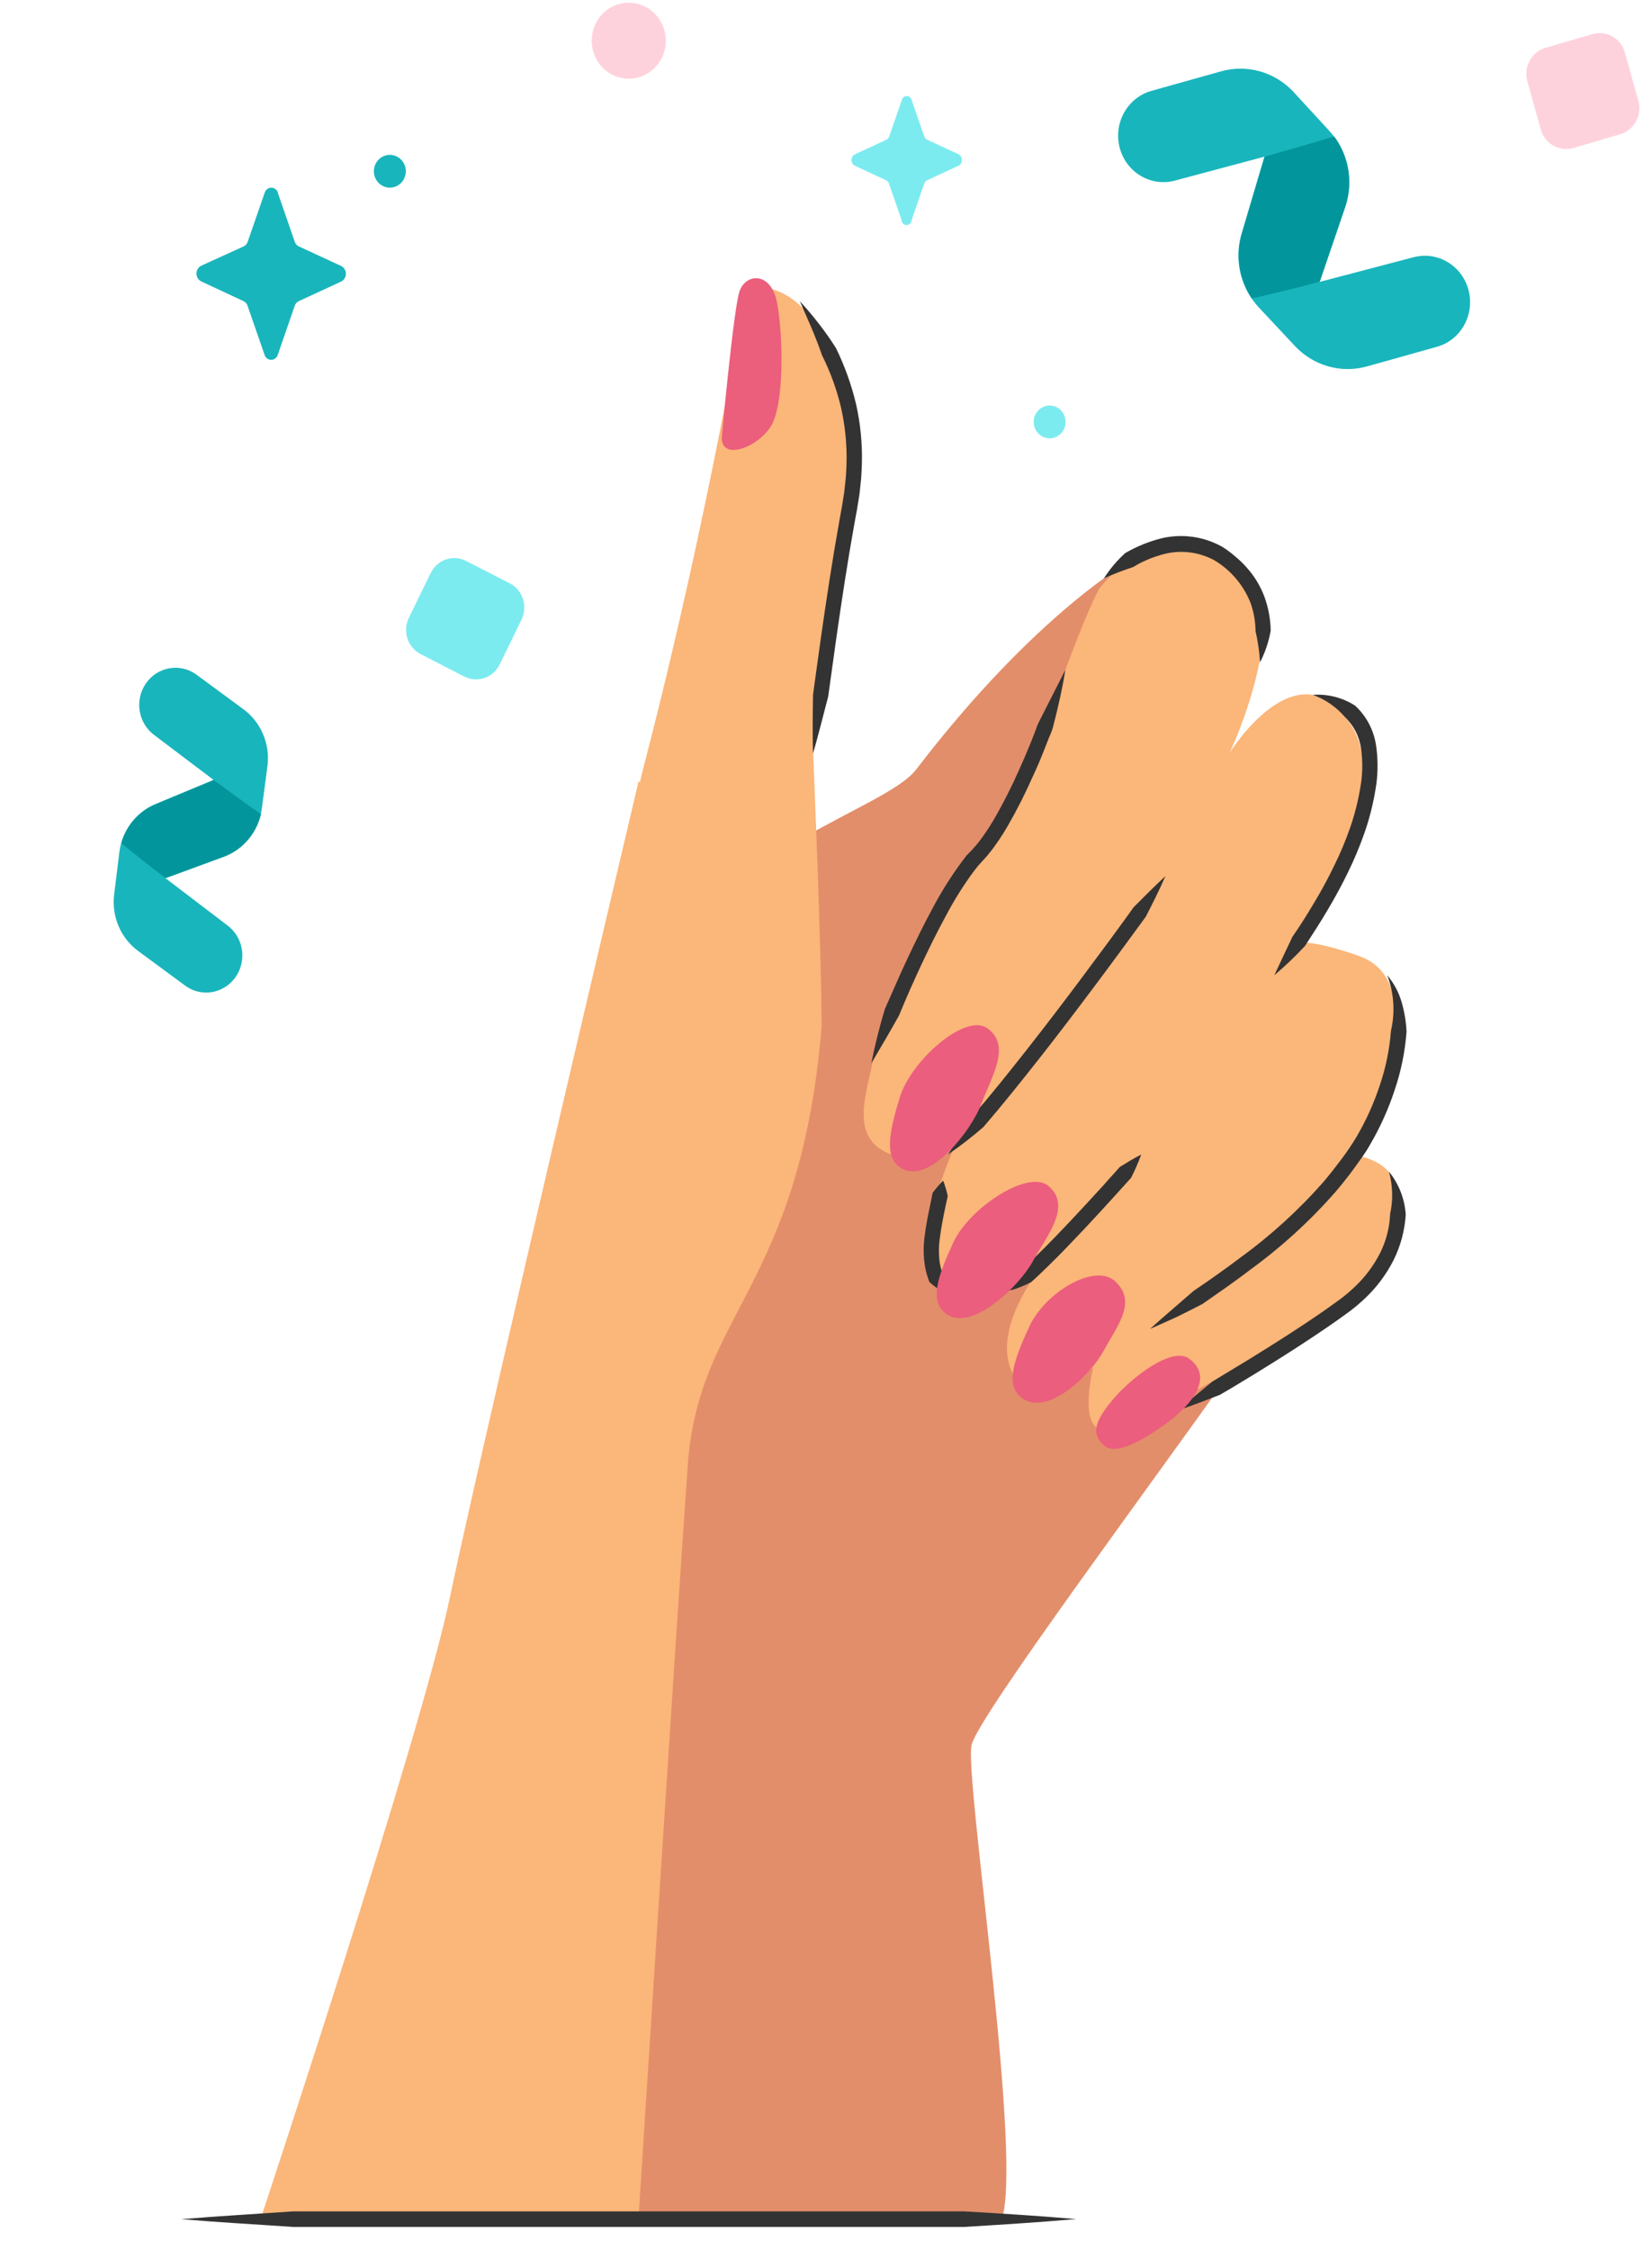<svg width="72" height="98" viewBox="0 0 72 98" fill="none" xmlns="http://www.w3.org/2000/svg">
<path d="M53.783 59.543C50.157 64.68 42.702 74.676 42.349 75.988C41.997 77.301 44.685 94.495 43.603 96.831L26.094 96.885L26.784 61.502C26.784 61.502 25.567 49.919 28.945 42.484C31.486 36.887 38.566 35.3 39.939 33.506C45.17 26.674 49.306 24.399 49.306 24.399L46.712 56.201" fill="#E38E6A"/>
<path d="M47.88 25.685C46.73 27.963 45.456 32.28 44.308 34.143C43.16 36.006 38.279 44.445 38.088 45.917C37.896 47.39 36.843 49.558 38.852 50.29C40.862 51.022 41.717 49.657 41.717 49.657C41.717 49.657 39.705 54.159 40.472 55.629C41.239 57.1 43.821 56.512 45.066 55.629C45.066 55.629 43.151 58.181 44.205 59.948C45.258 61.714 47.651 59.555 47.651 59.555C47.651 59.555 46.884 62.491 48.312 62.301C49.74 62.111 58.84 57.002 59.797 55.433C60.753 53.863 62.19 50.834 58.938 50.29C58.938 50.29 62.957 42.956 59.224 41.639C55.491 40.323 55.969 41.639 55.969 41.639C55.969 41.639 61.139 34.929 58.834 31.494C56.529 28.058 53.59 32.795 53.59 32.795C53.59 32.795 56.998 25.646 53.455 24.176C49.912 22.706 47.88 25.685 47.88 25.685Z" fill="#FBB679"/>
<path d="M46.432 29.177C46.305 29.981 46.122 30.773 45.921 31.562C45.874 31.758 45.806 31.949 45.718 32.131L45.498 32.693C45.351 33.068 45.192 33.439 45.02 33.807C44.691 34.552 44.324 35.278 43.918 35.982C43.711 36.34 43.483 36.684 43.235 37.014C43.107 37.182 42.97 37.344 42.825 37.497L42.636 37.705L42.457 37.931C41.993 38.557 41.577 39.219 41.215 39.912C40.836 40.605 40.485 41.319 40.148 42.039C39.811 42.76 39.487 43.487 39.185 44.228C38.797 44.928 38.387 45.621 37.973 46.319C38.134 45.52 38.33 44.727 38.566 43.952C38.894 43.216 39.209 42.475 39.553 41.748C39.897 41.021 40.249 40.293 40.635 39.582C41.016 38.857 41.453 38.164 41.94 37.508L42.131 37.258L42.352 37.032C42.479 36.896 42.6 36.754 42.713 36.605C42.943 36.297 43.156 35.974 43.35 35.641C43.741 34.958 44.097 34.255 44.416 33.533C44.579 33.172 44.736 32.806 44.886 32.44L45.106 31.887L45.207 31.605C45.246 31.513 45.29 31.423 45.337 31.336L46.432 29.177Z" fill="#333333"/>
<path d="M50.793 38.161C50.531 38.769 50.236 39.349 49.938 39.93L48.797 41.486C48.035 42.522 47.263 43.551 46.483 44.573C45.703 45.596 44.908 46.607 44.099 47.607C43.694 48.108 43.281 48.603 42.861 49.091C42.37 49.519 41.855 49.918 41.318 50.285C41.675 49.732 42.025 49.192 42.367 48.643C42.783 48.16 43.192 47.67 43.594 47.173C44.399 46.181 45.188 45.172 45.965 44.156C46.743 43.139 47.508 42.111 48.272 41.079C48.651 40.562 49.033 40.047 49.403 39.523C49.857 39.065 50.309 38.613 50.793 38.161Z" fill="#333333"/>
<path d="M41.106 51.424C41.19 51.644 41.257 51.871 41.307 52.101C41.256 52.302 41.219 52.506 41.175 52.709C41.091 53.113 41.014 53.515 40.965 53.908C40.907 54.286 40.907 54.671 40.965 55.049C40.998 55.23 41.049 55.408 41.12 55.577C41.104 55.684 41.12 55.788 41.1 55.903C41.08 56.018 41.1 56.129 41.1 56.257C40.992 56.204 40.888 56.143 40.789 56.074C40.692 56.005 40.6 55.929 40.511 55.848C40.424 55.635 40.359 55.412 40.318 55.184C40.242 54.736 40.237 54.279 40.302 53.829C40.355 53.396 40.437 52.98 40.523 52.571C40.562 52.366 40.611 52.162 40.646 51.959C40.788 51.77 40.941 51.592 41.106 51.424Z" fill="#333333"/>
<path d="M49.74 50.29C49.612 50.636 49.464 50.973 49.299 51.302L48.596 52.079C48.127 52.596 47.655 53.111 47.175 53.619C46.694 54.127 46.212 54.633 45.709 55.123C45.458 55.37 45.205 55.614 44.938 55.851C44.773 55.935 44.604 56.01 44.431 56.077C44.343 56.108 44.262 56.144 44.169 56.169C44.077 56.194 43.986 56.212 43.898 56.228C44.012 56.083 44.118 55.932 44.215 55.776C44.317 55.632 44.412 55.483 44.506 55.325C44.758 55.099 45.007 54.873 45.251 54.622C45.745 54.139 46.223 53.64 46.699 53.134C47.175 52.628 47.646 52.117 48.114 51.605C48.334 51.345 48.581 51.09 48.808 50.828C49.105 50.649 49.403 50.457 49.74 50.29Z" fill="#333333"/>
<path d="M50.123 57.886C50.436 57.604 50.752 57.326 51.071 57.052L52.018 56.232C52.704 55.769 53.38 55.293 54.037 54.796C55.365 53.834 56.586 52.724 57.677 51.487C57.941 51.175 58.195 50.852 58.442 50.523C58.688 50.199 58.917 49.861 59.127 49.511C59.54 48.807 59.877 48.059 60.134 47.282C60.397 46.512 60.561 45.711 60.623 44.899C60.811 44.095 60.755 43.251 60.46 42.482C60.744 42.814 60.956 43.205 61.081 43.627C61.208 44.054 61.282 44.496 61.302 44.942C61.236 45.815 61.06 46.676 60.777 47.503C60.505 48.327 60.146 49.119 59.709 49.865C59.603 50.055 59.488 50.233 59.358 50.416C59.228 50.599 59.111 50.762 58.986 50.934C58.733 51.275 58.468 51.611 58.19 51.934C57.069 53.209 55.812 54.351 54.444 55.34C53.783 55.851 53.087 56.323 52.404 56.801C52.032 56.994 51.658 57.182 51.282 57.366C50.888 57.547 50.505 57.718 50.123 57.886Z" fill="#333333"/>
<path d="M60.535 51.035C60.967 51.565 61.223 52.221 61.267 52.91C61.223 53.602 61.042 54.278 60.733 54.895C60.425 55.501 60.019 56.049 59.532 56.515C59.294 56.745 59.04 56.959 58.774 57.156C58.512 57.346 58.254 57.533 57.992 57.712C56.943 58.437 55.872 59.117 54.795 59.781C54.253 60.108 53.715 60.443 53.166 60.757C52.572 60.982 51.979 61.224 51.368 61.42C51.851 60.991 52.347 60.587 52.84 60.178L54.456 59.198C55.526 58.538 56.591 57.865 57.622 57.152C57.88 56.975 58.135 56.788 58.387 56.607C58.63 56.429 58.86 56.234 59.076 56.022C59.51 55.611 59.871 55.125 60.145 54.588C60.413 54.059 60.564 53.475 60.586 52.878C60.721 52.27 60.704 51.635 60.535 51.035Z" fill="#333333"/>
<path d="M57.219 30.267C57.864 30.219 58.508 30.383 59.057 30.735C59.562 31.196 59.889 31.828 59.98 32.515C60.071 33.159 60.057 33.815 59.938 34.455C59.833 35.077 59.675 35.69 59.467 36.284C59.26 36.873 59.019 37.449 58.744 38.008C58.475 38.568 58.175 39.108 57.862 39.638C57.549 40.169 57.215 40.684 56.88 41.199C56.459 41.655 56.011 42.082 55.538 42.48L56.327 40.806C56.672 40.316 56.987 39.805 57.296 39.288C57.605 38.771 57.891 38.245 58.149 37.707C58.413 37.174 58.644 36.624 58.841 36.061C59.035 35.502 59.183 34.928 59.281 34.344C59.387 33.779 59.402 33.2 59.323 32.63C59.253 32.095 59.004 31.602 58.618 31.234C58.24 30.794 57.758 30.461 57.219 30.267Z" fill="#333333"/>
<path d="M48.114 25.19C48.373 24.782 48.685 24.413 49.041 24.092C49.459 23.849 49.903 23.657 50.364 23.519C51.316 23.219 52.346 23.318 53.228 23.794C53.335 23.856 53.438 23.925 53.537 24C53.634 24.07 53.728 24.142 53.821 24.226C54.01 24.38 54.186 24.55 54.347 24.734C54.679 25.106 54.94 25.539 55.114 26.01C55.283 26.478 55.373 26.972 55.381 27.471C55.297 27.953 55.14 28.419 54.916 28.851C54.89 28.395 54.825 27.941 54.722 27.496C54.717 27.074 54.643 26.655 54.502 26.258C54.188 25.471 53.626 24.814 52.904 24.393C52.175 24.007 51.327 23.933 50.544 24.187C50.139 24.306 49.75 24.478 49.387 24.7C48.955 24.841 48.53 25.005 48.114 25.19Z" fill="#333333"/>
<path d="M43.013 44.779C42.041 44.131 39.707 46.211 39.223 47.781C38.738 49.35 38.495 50.538 39.395 50.943C40.573 51.483 42.334 49.251 42.764 48.097C43.193 46.943 44.114 45.524 43.013 44.779Z" fill="#EB5E7D"/>
<path d="M51.827 59.18C51.086 58.636 49.317 59.988 48.493 60.973C47.669 61.958 47.552 62.493 48.154 62.992C48.755 63.492 50.454 62.331 51.192 61.718C51.93 61.106 52.902 59.979 51.827 59.18Z" fill="#EB5E7D"/>
<path d="M36.878 17.608C35.624 11.632 32.526 12.549 32.526 12.549C32.526 12.549 30.893 22.466 28.106 33.192C28.026 33.49 27.956 33.793 27.885 34.096C27.87 34.066 27.852 34.039 27.837 34.008C24.93 46.31 20.607 64.781 19.613 69.556C18.366 75.553 11.339 96.709 11.339 96.709H27.824C27.824 96.709 29.498 70.487 29.977 63.815C30.455 57.143 34.853 56.101 35.809 44.736C35.809 41.495 35.441 32.806 35.441 32.806C36.865 18.638 38.13 23.584 36.878 17.608Z" fill="#FBB679"/>
<path d="M34.86 13.122C35.442 13.75 35.968 14.43 36.431 15.155C36.815 15.937 37.111 16.762 37.312 17.612C37.505 18.47 37.589 19.349 37.563 20.228C37.55 20.454 37.548 20.666 37.528 20.883L37.458 21.533L37.354 22.177L37.239 22.803C36.94 24.465 36.686 26.141 36.446 27.819L36.096 30.337C35.875 31.164 35.677 31.991 35.435 32.822C35.408 31.964 35.422 31.108 35.435 30.252L35.785 27.727C36.028 26.044 36.281 24.363 36.583 22.685L36.695 22.06L36.794 21.448L36.86 20.831C36.88 20.628 36.883 20.42 36.894 20.217C36.917 19.396 36.839 18.575 36.66 17.775C36.472 16.974 36.191 16.199 35.823 15.467C35.554 14.672 35.203 13.904 34.86 13.122Z" fill="#333333"/>
<path d="M31.464 18.974C31.464 18.974 31.966 13.506 32.226 12.704C32.486 11.903 33.599 11.801 33.866 13.183C34.132 14.566 34.203 17.662 33.575 18.604C32.947 19.546 31.356 20.092 31.464 18.974Z" fill="#EB5E7C"/>
<path d="M46.904 96.659C45.278 96.802 43.654 96.901 42.028 97.002H37.153H12.776C11.152 96.89 9.526 96.802 7.902 96.664C9.526 96.528 11.152 96.438 12.776 96.325H42.028C43.654 96.418 45.278 96.519 46.904 96.659Z" fill="#333333"/>
<path d="M45.716 51.675C44.835 50.893 42.244 52.621 41.556 54.107C40.869 55.593 40.454 56.734 41.296 57.269C42.398 57.971 44.436 56.013 45.02 54.929C45.604 53.845 46.723 52.571 45.716 51.675Z" fill="#EB5E7D"/>
<path d="M48.583 55.797C47.702 55.015 45.551 56.291 44.864 57.777C44.176 59.264 43.762 60.404 44.603 60.939C45.705 61.642 47.523 59.91 48.107 58.828C48.691 57.746 49.59 56.696 48.583 55.797Z" fill="#EB5E7D"/>
<path d="M63.478 14.608C63.24 14.846 62.946 15.018 62.624 15.107L59.601 15.954C58.466 16.28 57.249 15.94 56.434 15.069L54.856 13.383C54.048 12.514 53.769 11.261 54.13 10.118L55.107 6.825L51.227 7.861C50.175 8.156 49.09 7.521 48.802 6.443C48.515 5.366 49.134 4.253 50.185 3.958L53.205 3.111C54.334 2.789 55.544 3.125 56.36 3.987L57.925 5.688C58.732 6.56 59.011 7.813 58.651 8.957L57.518 12.278L61.582 11.211C62.449 10.969 63.365 11.359 63.812 12.158C64.258 12.957 64.121 13.964 63.478 14.608Z" fill="#19B5BC"/>
<path d="M55.119 6.825L55.015 7.17L54.142 10.118C53.836 11.093 53.99 12.158 54.559 13C55.453 12.79 56.638 12.526 57.517 12.262L57.664 11.835L58.651 8.941C58.973 7.917 58.785 6.797 58.148 5.943C57.251 6.216 56.023 6.564 55.119 6.825Z" fill="#02969C"/>
<path d="M8.801 43.224C8.536 43.192 8.284 43.091 8.068 42.931L6.032 41.431C5.263 40.872 4.857 39.925 4.975 38.967L5.203 37.113C5.323 36.16 5.943 35.352 6.818 35.007L9.307 33.971L6.725 32.02C6.017 31.498 5.856 30.487 6.365 29.761C6.873 29.035 7.86 28.87 8.568 29.391L10.603 30.889C11.366 31.446 11.772 32.387 11.66 33.341L11.415 35.195C11.293 36.148 10.673 36.956 9.799 37.303L7.213 38.253L9.907 40.305C10.49 40.736 10.715 41.516 10.455 42.203C10.195 42.889 9.515 43.309 8.801 43.224Z" fill="#19B5BC"/>
<path d="M9.314 33.979L9.052 34.087L6.824 35.014C6.079 35.31 5.51 35.944 5.286 36.731C5.864 37.195 6.621 37.818 7.223 38.245L7.556 38.124L9.808 37.295C10.591 36.985 11.176 36.301 11.374 35.465C10.757 35.031 9.927 34.424 9.314 33.979Z" fill="#02969C"/>
<path d="M20.226 29.468L18.333 28.492C18.06 28.353 17.853 28.108 17.756 27.811C17.66 27.514 17.683 27.191 17.82 26.911L18.771 24.96C19.056 24.378 19.746 24.143 20.314 24.433L22.218 25.409C22.785 25.701 23.015 26.408 22.731 26.99L21.779 28.942C21.643 29.221 21.404 29.434 21.115 29.533C20.825 29.632 20.509 29.608 20.237 29.468H20.226Z" fill="#7CEBF0"/>
<path d="M67.357 2.084L69.402 1.486C69.695 1.4 70.009 1.437 70.275 1.589C70.541 1.741 70.738 1.994 70.821 2.294L71.405 4.39C71.579 5.016 71.226 5.668 70.616 5.847L68.574 6.446C68.281 6.532 67.966 6.495 67.699 6.344C67.433 6.192 67.236 5.938 67.152 5.637L66.568 3.541C66.484 3.241 66.52 2.918 66.668 2.645C66.816 2.372 67.064 2.17 67.357 2.084Z" fill="#FED2DC"/>
<path d="M12.108 8.399L12.846 10.531C12.875 10.62 12.938 10.693 13.021 10.732L14.869 11.586C14.995 11.65 15.075 11.781 15.075 11.925C15.075 12.069 14.995 12.201 14.869 12.264L13.021 13.118C12.939 13.157 12.876 13.229 12.846 13.316L12.108 15.451C12.071 15.583 11.953 15.673 11.819 15.673C11.684 15.673 11.566 15.583 11.529 15.451L10.788 13.316C10.759 13.229 10.696 13.157 10.614 13.118L8.765 12.255C8.641 12.19 8.562 12.059 8.562 11.916C8.562 11.773 8.641 11.642 8.765 11.577L10.621 10.732C10.704 10.693 10.767 10.62 10.795 10.531L11.535 8.399C11.573 8.267 11.691 8.177 11.825 8.177C11.959 8.177 12.077 8.267 12.115 8.399H12.108Z" fill="#19B5BC"/>
<path d="M39.734 4.359L40.282 5.94C40.304 6.005 40.35 6.058 40.41 6.087L41.781 6.721C41.87 6.77 41.926 6.865 41.926 6.969C41.926 7.072 41.87 7.167 41.781 7.216L40.41 7.851C40.35 7.88 40.304 7.933 40.282 7.998L39.734 9.579C39.734 9.703 39.635 9.804 39.514 9.804C39.392 9.804 39.293 9.703 39.293 9.579L38.745 7.998C38.722 7.932 38.675 7.879 38.614 7.851L37.255 7.218C37.166 7.17 37.11 7.075 37.11 6.971C37.11 6.867 37.166 6.772 37.255 6.724L38.626 6.089C38.687 6.06 38.733 6.007 38.755 5.942L39.304 4.361C39.327 4.258 39.415 4.185 39.518 4.184C39.621 4.184 39.711 4.256 39.734 4.359Z" fill="#7CEBF0"/>
<ellipse cx="27.403" cy="1.773" rx="1.615" ry="1.656" fill="#FED2DC"/>
<ellipse cx="16.991" cy="7.46" rx="0.696" ry="0.714" fill="#19B5BC"/>
<ellipse cx="45.747" cy="18.378" rx="0.696" ry="0.714" fill="#7CEBF0"/>
</svg>